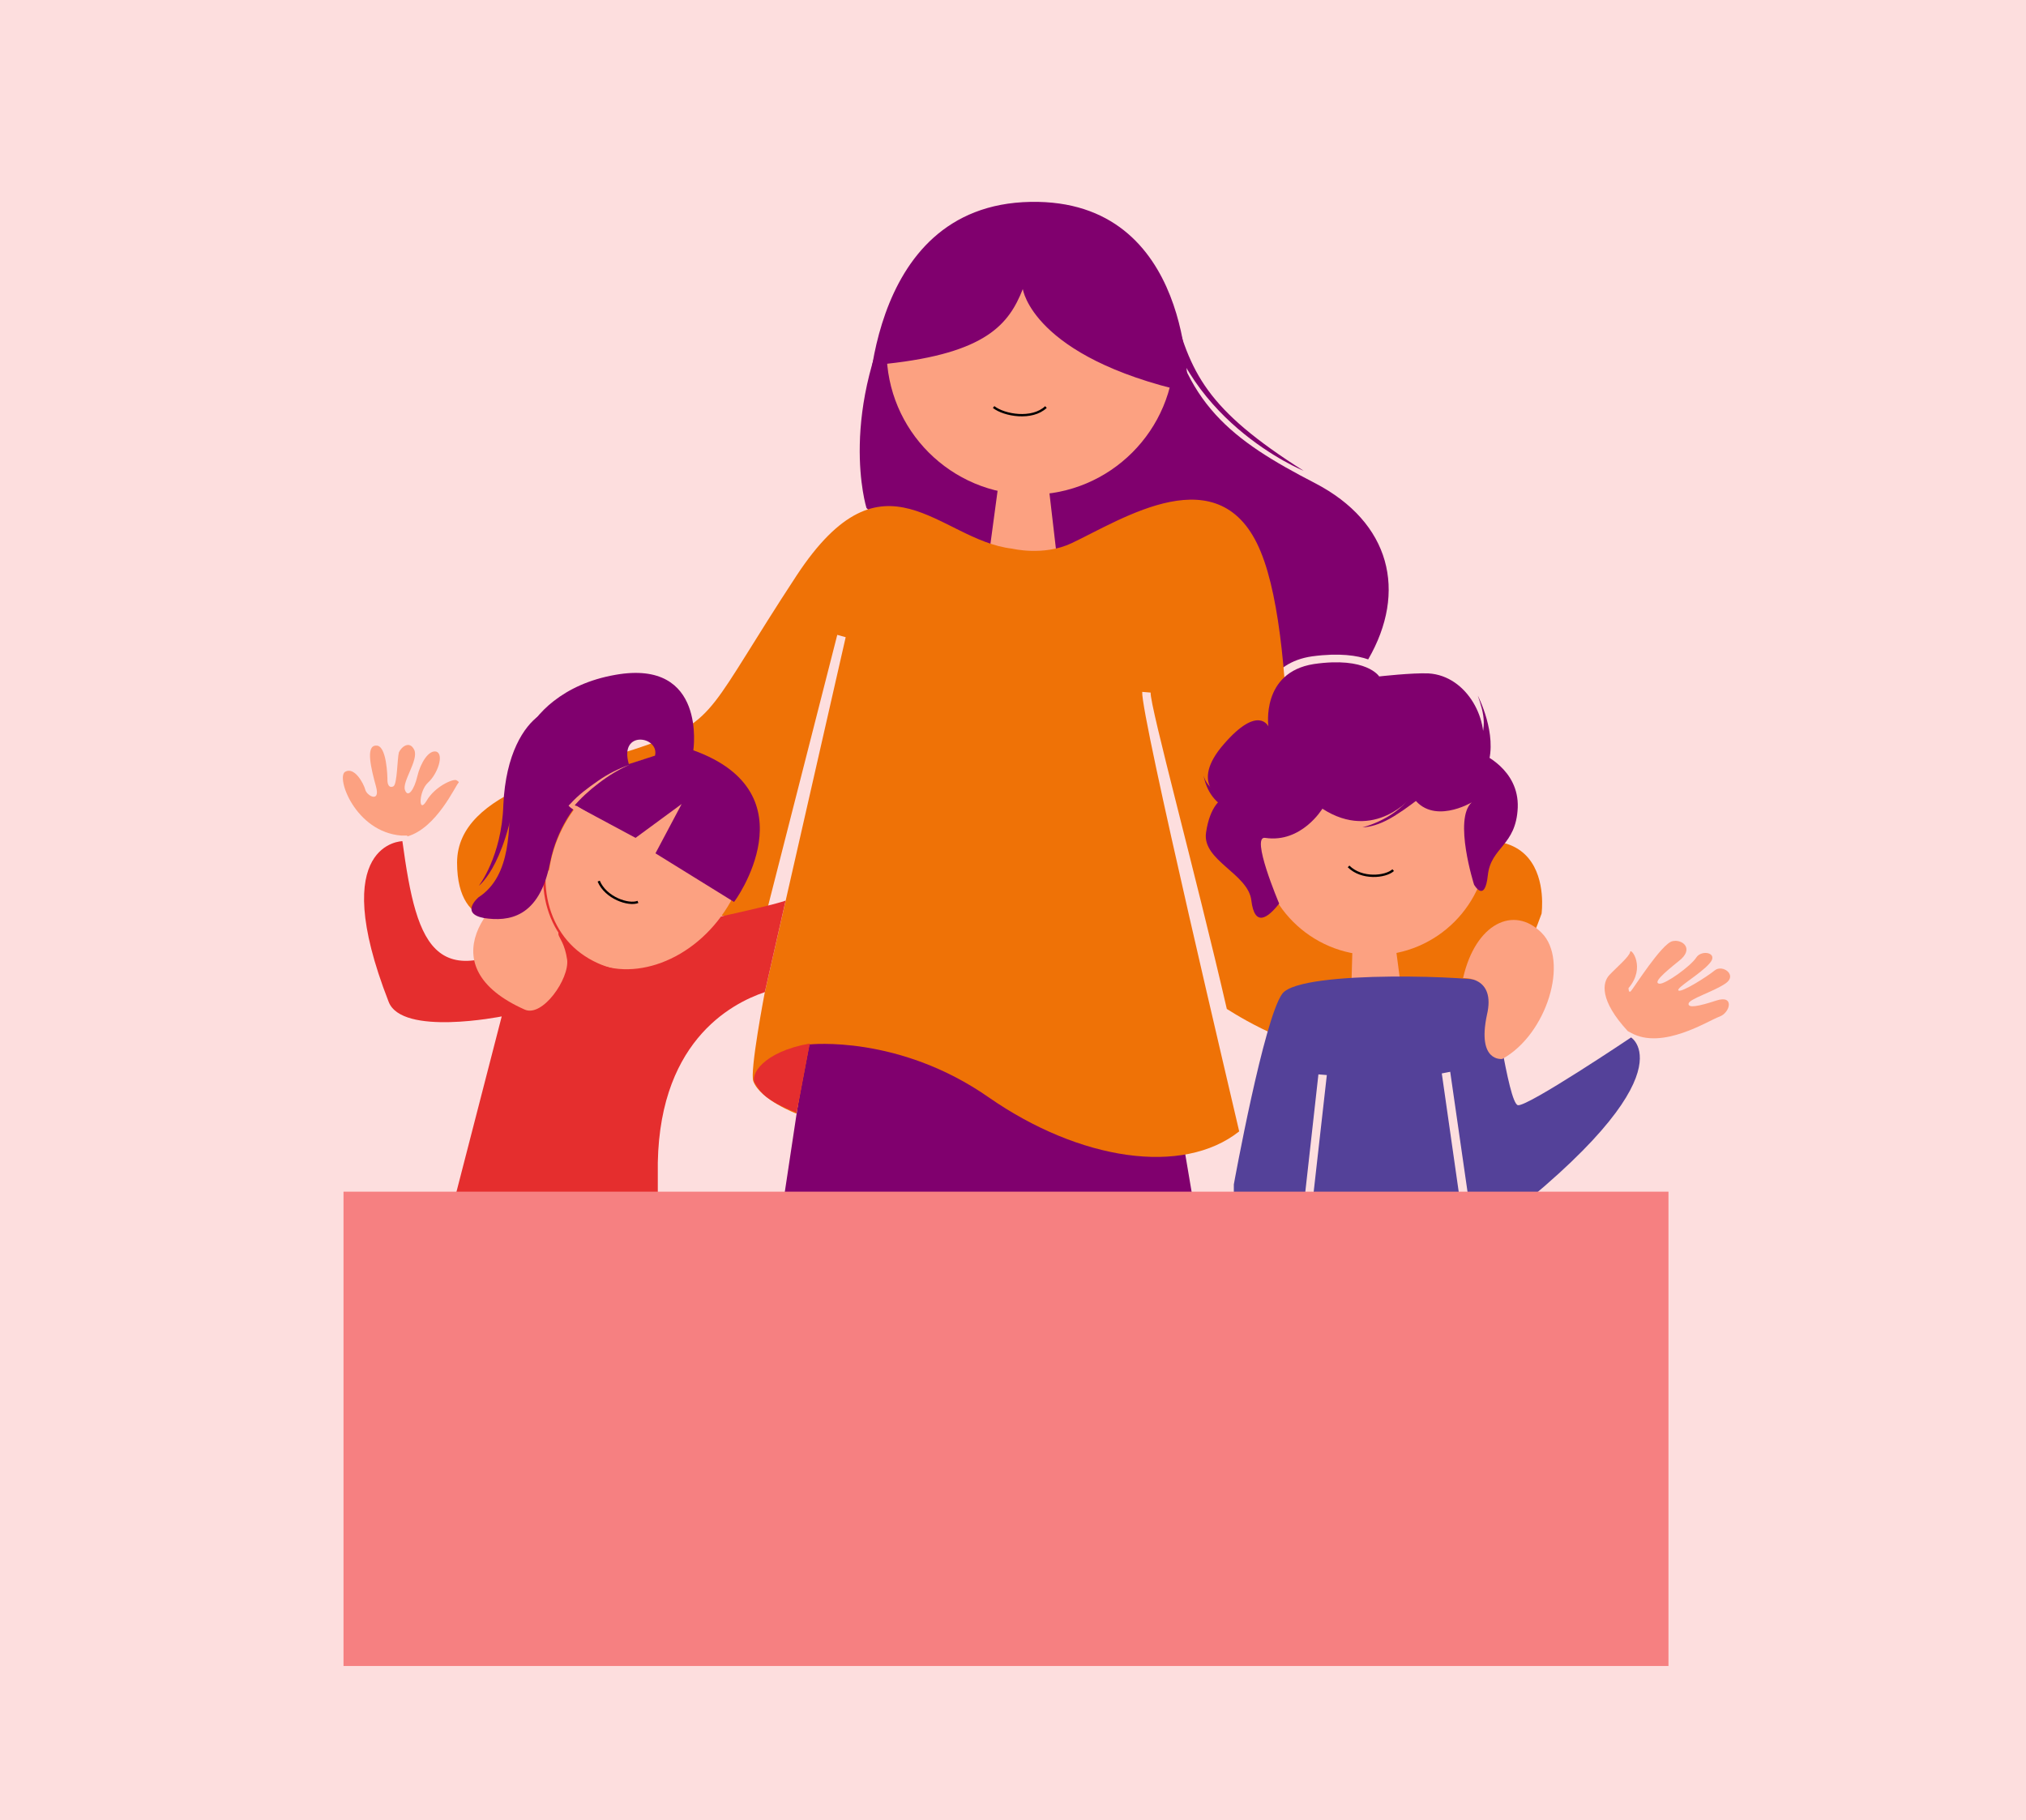 <?xml version="1.0" encoding="utf-8"?>
<!-- Generator: Adobe Illustrator 24.0.1, SVG Export Plug-In . SVG Version: 6.00 Build 0)  -->
<svg version="1.1" id="Layer_1" xmlns="http://www.w3.org/2000/svg" xmlns:xlink="http://www.w3.org/1999/xlink" x="0px" y="0px"
	 viewBox="0 0 867 779" style="enable-background:new 0 0 867 779;" xml:space="preserve">
<style type="text/css">
	.st0{fill:#FDDEDE;}
	.st1{fill-rule:evenodd;clip-rule:evenodd;fill:#80006E;}
	.st2{fill:#FCA181;}
	.st3{fill-rule:evenodd;clip-rule:evenodd;fill:#EF7206;}
	.st4{fill-rule:evenodd;clip-rule:evenodd;fill:#544199;}
	.st5{fill-rule:evenodd;clip-rule:evenodd;fill:#E52E2E;}
	.st6{fill-rule:evenodd;clip-rule:evenodd;fill:#FCA181;}
	.st7{fill:none;stroke:#E52E2E;stroke-miterlimit:10;}
	.st8{fill:none;stroke:#000000;stroke-miterlimit:10;}
	.st9{fill:#F68081;}
</style>
<rect class="st0" width="867" height="779"/>
<g>
	<g>
		<path class="st1" d="M543.1,292.1c3.3-5.3,9.2-9.9,18.4-11.2c11.9-1.6,19.4-0.3,24,1.3c16.8-29,9.6-58.6-22.7-75.4
			c-35.6-18.4-56.7-33.9-64.2-78.4c-7.9-44.1-83.3-57.6-112-4.9s-15.8,93.9-15.8,93.9l44.5,43.8l80.7,3.6l42.8,18.4L543.1,292.1z"/>
	</g>
	<path class="st1" d="M349.8,417.6L333.3,527h179.5l-10.2-60.3c0,0-33.3-93.2-34.9-92.2c-1.6,1-101.1,16.1-101.1,16.1L349.8,417.6z"
		/>
	<circle class="st2" cx="441" cy="150.1" r="61.6"/>
	<polygon class="st2" points="447.6,198.2 453.2,246.3 422.6,242 428.5,198.2 	"/>
	<path class="st1" d="M379.4,155.7c42.8-4.6,52.4-17.1,58.3-32c0,0,4,29,70.5,44.1c0,0,2.6-82.7-67.2-81.4
		c-72.5,1.3-69.8,94.5-69.8,94.5L379.4,155.7z"/>
	<path class="st3" d="M590.9,374.8l-40.5,14.8c0,0,6.3-112-10.9-153.5c-17.1-41.8-59.3-13.8-81-3.6c-11.9,5.6-25.4,2.3-25.4,2.3
		c-31.3-3.6-54.7-45.5-92.2,11.5c-37.6,57.3-33.9,61.9-63.9,72.5c-29.6,10.5-81.4,19.1-81.4,50.4s25.4,24.4,25.4,24.4l106.7-2
		l30.6-119.9l3.6,1l-34.6,151.9c0,0-6.6,34.3-4.9,38.2c3,7.9,18.4,13.8,18.4,13.8l5.6-29.6c0,0,38.2-4.3,76.8,22.7
		c38.9,27,83,33.6,107.1,14.5l0,0c-1.6-7.2-42.2-178.2-41.5-188.1l3.6,0.3c-0.3,5.9,19.4,78.1,32.6,135.4
		c15.2,9.6,98.8,60,134.7-40.8C659.7,390.6,667.7,333.6,590.9,374.8z"/>
	<circle class="st2" cx="587.9" cy="360" r="48.8"/>
	<path class="st1" d="M547.4,386.7c-4.9,6.3-10.5,10.2-11.9-1.3c-1.3-11.5-21.1-17.1-19.4-29s6.9-14.5,6.9-14.5s-14.2-6.3,0.7-23.4
		c14.8-17.1,19.1-7.6,19.1-7.6s-3.3-23.1,19.4-26.7c22.7-3.3,28,5.3,28,5.3s14.2-1.6,21.1-1.3c16.8,1,26.7,20.8,22.7,34.3
		c0,0,16.1,6.6,15.5,23.1c-0.7,16.5-11.5,16.8-12.8,29c-1.3,12.2-5.9,4-5.9,4s-8.9-28-1-35.2c0,0-17.1,10.2-25.4-2.6
		c0,0-16.1,19.8-38.5,5.3c0,0-8.9,14.8-24.4,12.5C534.9,357.3,547.4,386.7,547.4,386.7z"/>
	<polygon class="st2" points="596.5,399.5 599.8,424.5 578.1,429.5 579,397.2 	"/>
	<path class="st4" d="M698,444c0,0-44.1,29.6-48.4,29c-4.3-0.7-10.5-50.4-12.5-52.7c-2.3-2.3-80-5.6-88.3,4.9
		c-7.9,10.5-20.8,81.7-20.8,81.7v26.4h21.4h6.6l8.2-73.5l3.6,0.3l-8.2,72.8h67.9l-10.5-73.5l3.6-0.7l10.5,72.8
		C725.6,461.1,698,444,698,444z"/>
	<path class="st5" d="M346.5,446.6c-20.1,3.6-25.7,13.5-23.4,17.1c2.3,3.6,4.3,7.2,17.8,12.5L346.5,446.6z"/>
	<path class="st5" d="M172.2,360c6.3,46.1,13.8,69.8,67.5,33.6c10.5-7.2,36.9,5.6,68.5-1.3c26.7-5.9,28-6.9,28-6.9l-8.9,39.2
		c-14.5,4.9-46.8,21.7-45.8,78.1v24.7L192,523l22.7-88c0,0-42.8,8.6-48.4-6.3C139.6,360.3,172.2,360,172.2,360z"/>
	<path class="st6" d="M231.2,373.8c-22.4,8.9-48.1,39.9-6.6,58.3c7.6,3.3,19.1-13.2,18.1-21.4l0,0c-2-13.5-9.2-9.6,4-16.1v-18.4
		C246.3,376.1,249.6,366.6,231.2,373.8z"/>
	
		<ellipse transform="matrix(0.591 -0.807 0.807 0.591 -184.503 374.622)" class="st2" cx="277.1" cy="369.2" rx="48.8" ry="38.9"/>
	<path class="st7" d="M243,346.1c-15.8,21.7-12.2,49.4,5.3,62.3s44.1,10.5,60-11.2"/>
	<path class="st1" d="M296.7,321.1c0,0,5.9-39.2-33.3-32.3c-11.5,2-20.1,6.3-26.4,11.2c-11.9,9.2-18.4,23.7-18.8,38.5
		C218,354,219,374.8,204.8,384c0,0-8.2,6.9,2.3,8.9c10.5,1.6,23.7,0,28.3-23.7c3-15.2,11.2-24.4,11.2-24.4l24,14.8l21.1-15.5
		l-11.2,21.1l33.6,20.8C314.2,386.3,348.1,339.6,296.7,321.1z M269.1,327c-4.3-14.8,13.2-11.9,11.2-3.6L269.1,327z"/>
	<g>
		<path class="st2" d="M269.7,364.6L244,345.5l-0.7-0.7l0.7-0.7c3.6-4,7.6-6.9,11.9-9.9c4.3-3,8.9-5.3,13.5-6.9
			c-4.6,2-8.9,4.6-13.2,7.9c-4,3-7.9,6.6-10.9,10.2l-0.3-1.3l28.3,15.2L269.7,364.6z"/>
	</g>
	<path class="st6" d="M174.2,358c12.8-3.6,20.8-22.1,22.1-23.1c0,0,0.3-0.3-1-1c-1.3-0.7-9.2,2.6-12.8,8.9c-3.6,5.9-3.3-4.3,0.7-7.9
		s6.9-11.9,3.6-13.2c-3.3-1-6.9,4.9-8.2,10.5c-1.3,5.6-4,9.6-5.3,5.9c-1.3-3.6,5.9-12.8,4-17.1c-2-4.3-5.6-1.3-6.6,1
		c-0.7,2.6-0.7,13.5-2.3,14.5c-2,1-2.6-1-2.6-2.6c0-1.6-0.3-15.2-4.9-14.8c-4.6,0-2,10.2,0,17.5c2,7.2-4,4-4.6,1.3
		c-0.7-2.6-4.6-9.9-8.6-7.6s4.3,25.7,24,27.3h2.6V358z"/>
	<path class="st6" d="M696.6,441.3c-12.2-13.2-10.9-20.8-7.9-24s8.6-7.9,8.9-9.9c0.3-2,6.9,6.6-0.7,15.5c0,0,0,2.3,1,1.3
		c1-1,13.2-20.4,17.8-21.4c4.3-1,9.6,3.3,2.6,8.6c-6.6,5.3-10.9,9.2-8.2,9.6c2.6,0.3,13.5-7.6,15.8-11.2s9.9-2,5.6,2.6
		c-4,4.6-14.5,10.5-13.2,11.5s12.2-5.9,15.5-8.6s9.9,2,4.6,5.6c-5.3,3.6-15.5,6.6-15.8,8.6c-0.3,2,4,1.3,11.9-1.3
		c7.9-2.6,5.9,5.3,1.3,6.9s-24.4,14.5-37.9,6.9L696.6,441.3z"/>
	<path class="st8" d="M425.2,174.2c4.6,3.6,16.5,5.6,22.4,0"/>
	<path class="st8" d="M256.2,377.1c3,7.2,12.8,10.5,16.8,8.9"/>
	<path class="st8" d="M577.1,370.8c5.6,5.6,15.8,4.6,19.1,1.6"/>
	<path class="st6" d="M626.1,418.6c5.3-23.4,21.7-31.3,33.6-19.4s2.3,43.5-16.8,54c0,0-10.9,1.6-6.6-18.8
		C640.3,417.6,626.1,418.6,626.1,418.6z"/>
	<path class="st1" d="M501.6,129.7c7.6,30.3,14.8,45.5,56.3,71.8c0,0-54.4-22.1-61.6-77.4L501.6,129.7z"/>
	<path class="st1" d="M630.4,323.4c6.9-11.2,4.6-18.1,2-25.7c0,0,8.6,16.5,4.3,29.6L630.4,323.4z"/>
	<path class="st1" d="M525.3,341.2c-5.9-2.3-9.2-5.3-10.2-9.2c0,0,1,8.2,7.9,12.8L525.3,341.2z"/>
	<path class="st1" d="M608.4,340.9c-11.5,8.9-18.1,12.8-25.4,13.2c0,0,15.5-3.6,22.4-15.8L608.4,340.9z"/>
	<path class="st1" d="M247.7,303.3c0,0-10.9-1.6-17.1,3c-6.3,4.6-14.2,16.1-15.2,38.2c-0.7,22.1-10.5,34.6-10.5,34.6
		s13.2-9.6,17.1-50.7l22.4-11.5L247.7,303.3z"/>
</g>
<rect x="147" y="510" class="st9" width="567" height="203"/>
</svg>
